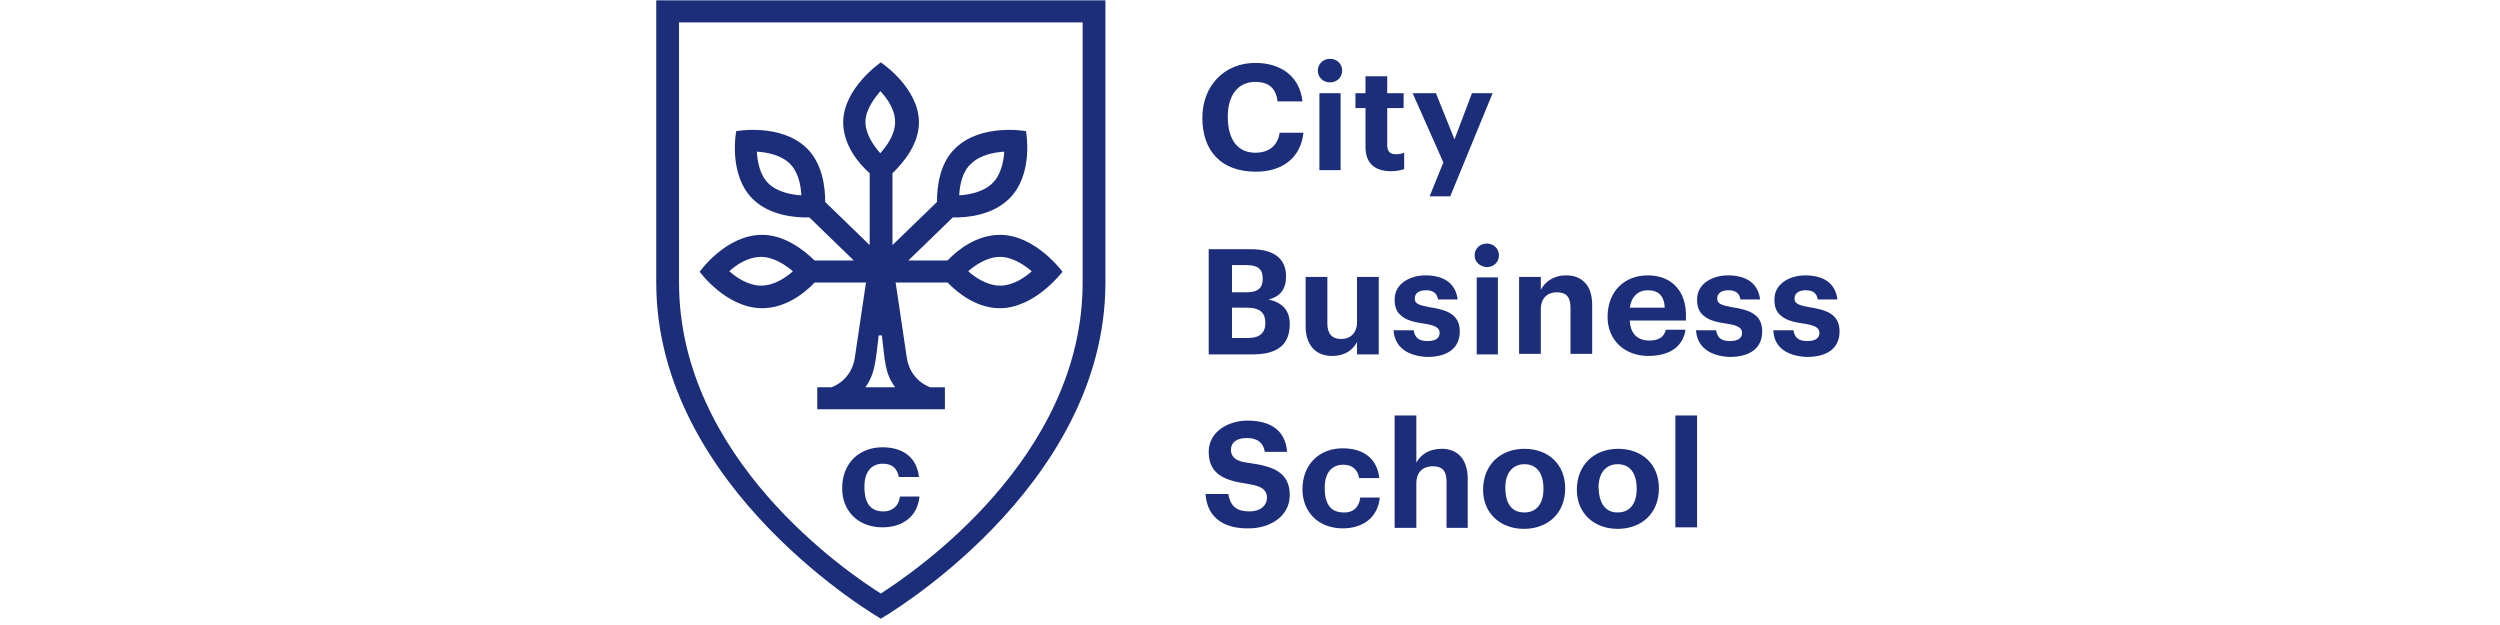 <svg width="160" height="40" viewBox="0 0 160 40" fill="none" xmlns="http://www.w3.org/2000/svg">
<g clip-path="url(#clip0_2570_34228)">
<path d="M77.357 15.948H80.035C81.527 15.948 82.307 16.54 82.307 17.689C82.307 18.477 81.968 18.97 81.188 19.167C82.069 19.364 82.544 19.857 82.544 20.743C82.544 22.057 81.764 22.681 80.171 22.681H77.357V15.948ZM78.849 16.966V18.707H79.764C80.51 18.707 80.815 18.444 80.815 17.82C80.815 17.229 80.51 16.966 79.764 16.966H78.849ZM78.849 19.692V21.63H79.9C80.645 21.63 80.984 21.269 80.984 20.678C80.984 20.021 80.645 19.692 79.798 19.692H78.849ZM88.239 17.755V22.681H86.849V21.893C86.578 22.386 86.103 22.78 85.256 22.78C84.103 22.78 83.561 21.959 83.561 20.908V17.722H84.951V20.71C84.951 21.367 85.256 21.696 85.832 21.696C86.408 21.696 86.849 21.335 86.849 20.612V17.722H88.239V17.755ZM89.188 21.137H90.476C90.544 21.564 90.748 21.827 91.358 21.827C91.9 21.827 92.137 21.63 92.137 21.302C92.137 20.973 91.832 20.809 91.12 20.71C90.442 20.612 90.002 20.481 89.697 20.218C89.391 19.988 89.256 19.66 89.256 19.167C89.256 18.083 90.341 17.623 91.222 17.623C92.307 17.623 93.154 18.05 93.29 19.167H92.036C91.968 18.773 91.731 18.576 91.256 18.576C90.815 18.576 90.544 18.773 90.544 19.101C90.544 19.43 90.781 19.528 91.493 19.66C92.544 19.824 93.426 20.087 93.426 21.203C93.426 22.287 92.646 22.845 91.324 22.845C90.036 22.78 89.256 22.189 89.188 21.137ZM94.375 16.343C94.375 15.915 94.714 15.587 95.154 15.587C95.595 15.587 95.934 15.915 95.934 16.343C95.934 16.769 95.595 17.098 95.154 17.098C94.714 17.065 94.375 16.769 94.375 16.343ZM95.866 17.755V22.681H94.51V17.755H95.866ZM98.612 17.755V18.543C98.883 18.05 99.392 17.623 100.239 17.623C100.748 17.623 101.155 17.788 101.426 18.083C101.731 18.379 101.9 18.871 101.9 19.528V22.648H100.511V19.692C100.511 19.003 100.239 18.707 99.629 18.707C99.053 18.707 98.612 19.068 98.612 19.791V22.648H97.222V17.722H98.612V17.755ZM107.867 21.137C107.697 22.189 106.85 22.78 105.494 22.78C103.969 22.78 102.884 21.762 102.884 20.284C102.884 18.642 103.968 17.623 105.46 17.623C107.053 17.623 107.901 18.707 107.901 20.152V20.514H104.307C104.341 21.335 104.782 21.794 105.562 21.794C106.206 21.794 106.511 21.532 106.612 21.105H107.867V21.137ZM105.46 18.576C104.85 18.576 104.409 18.97 104.307 19.692H106.544C106.511 18.937 106.138 18.576 105.46 18.576ZM108.545 21.137H109.833C109.901 21.564 110.104 21.827 110.715 21.827C111.256 21.827 111.494 21.63 111.494 21.302C111.494 20.973 111.189 20.809 110.477 20.71C109.799 20.612 109.358 20.481 109.053 20.218C108.748 19.988 108.613 19.66 108.613 19.167C108.613 18.083 109.697 17.623 110.579 17.623C111.663 17.623 112.511 18.05 112.647 19.167H111.392C111.324 18.773 111.088 18.576 110.613 18.576C110.172 18.576 109.901 18.773 109.901 19.101C109.901 19.43 110.138 19.528 110.85 19.66C111.901 19.824 112.782 20.087 112.782 21.203C112.782 22.287 112.002 22.845 110.681 22.845C109.392 22.78 108.613 22.189 108.545 21.137ZM113.494 21.137H114.782C114.85 21.564 115.054 21.827 115.664 21.827C116.206 21.827 116.443 21.63 116.443 21.302C116.443 20.973 116.138 20.809 115.427 20.71C114.748 20.612 114.308 20.481 114.002 20.218C113.697 19.988 113.562 19.66 113.562 19.167C113.562 18.083 114.647 17.623 115.528 17.623C116.613 17.623 117.46 18.05 117.596 19.167H116.341C116.274 18.773 116.037 18.576 115.562 18.576C115.121 18.576 114.85 18.773 114.85 19.101C114.85 19.43 115.087 19.528 115.8 19.66C116.85 19.824 117.732 20.087 117.732 21.203C117.732 22.287 116.952 22.845 115.63 22.845C114.308 22.78 113.528 22.189 113.494 21.137Z" fill="#1C2E7A"/>
<path d="M83.425 8.46C83.256 10.135 82.036 10.989 80.375 10.989C78.171 10.989 76.951 9.675 76.951 7.54C76.951 5.504 78.341 4.026 80.341 4.026C81.968 4.026 83.188 4.88 83.358 6.489H81.764C81.663 5.668 81.222 5.241 80.341 5.241C79.256 5.241 78.578 6.062 78.578 7.475C78.578 8.953 79.222 9.774 80.341 9.774C81.188 9.774 81.764 9.347 81.9 8.493H83.425V8.46ZM84.341 4.519C84.341 4.092 84.68 3.764 85.121 3.764C85.561 3.764 85.9 4.092 85.9 4.519C85.9 4.946 85.561 5.274 85.121 5.274C84.68 5.274 84.341 4.946 84.341 4.519ZM85.799 5.964V10.89H84.442V5.964H85.799ZM87.392 9.412V6.916H86.748V5.964H87.392V4.88H88.782V5.964H89.832V6.916H88.782V9.281C88.782 9.675 88.951 9.872 89.324 9.872C89.528 9.872 89.697 9.839 89.866 9.774V10.825C89.663 10.89 89.392 10.956 89.019 10.956C87.968 10.956 87.392 10.431 87.392 9.412ZM90.409 5.964H91.9L93.087 8.92L94.206 5.964H95.528L92.816 12.565H91.494L92.375 10.398L90.409 5.964Z" fill="#1C2E7A"/>
<path d="M77.154 31.614H78.612C78.747 32.435 79.188 32.731 79.968 32.731C80.646 32.731 81.086 32.37 81.086 31.844C81.086 31.154 80.341 31.056 79.798 30.957C78.408 30.76 77.357 30.366 77.357 28.921C77.357 27.575 78.68 26.918 79.832 26.918C81.358 26.918 82.273 27.575 82.374 28.921H80.951C80.849 28.33 80.476 28.034 79.798 28.034C79.12 28.034 78.781 28.33 78.781 28.79C78.781 29.479 79.527 29.578 80.035 29.644C81.425 29.841 82.544 30.202 82.544 31.68C82.544 33.092 81.222 33.815 79.934 33.815C78.408 33.847 77.256 33.191 77.154 31.614ZM87.053 31.844H88.307C88.171 33.191 87.154 33.815 85.934 33.815C84.375 33.815 83.358 32.764 83.358 31.319C83.358 29.676 84.476 28.691 85.934 28.691C87.222 28.691 88.138 29.315 88.273 30.596H86.985C86.883 30.038 86.544 29.742 85.968 29.742C85.222 29.742 84.781 30.268 84.781 31.22C84.781 32.337 85.222 32.797 86.002 32.797C86.544 32.829 86.985 32.501 87.053 31.844ZM89.256 26.589H90.646V29.611C90.917 29.118 91.426 28.724 92.273 28.724C93.46 28.724 93.934 29.611 93.934 30.629V33.782H92.578V30.826C92.578 30.136 92.307 29.841 91.697 29.841C91.087 29.841 90.646 30.202 90.646 30.924V33.782H89.256V26.589ZM103.528 33.847C102.037 33.847 100.918 32.862 100.918 31.351C100.918 29.742 102.037 28.724 103.562 28.724C105.087 28.724 106.172 29.709 106.172 31.253C106.172 32.862 105.053 33.847 103.528 33.847ZM103.528 32.797C104.308 32.797 104.748 32.238 104.748 31.286C104.748 30.268 104.308 29.709 103.528 29.709C102.782 29.709 102.307 30.268 102.307 31.187C102.341 32.238 102.748 32.797 103.528 32.797ZM108.613 26.589V33.749H107.223V26.589H108.613ZM97.528 33.847C96.036 33.847 94.917 32.862 94.917 31.351C94.917 29.742 96.036 28.724 97.561 28.724C99.087 28.724 100.172 29.709 100.172 31.253C100.172 32.862 99.053 33.847 97.528 33.847ZM97.561 32.797C98.341 32.797 98.782 32.238 98.782 31.286C98.782 30.268 98.341 29.709 97.561 29.709C96.816 29.709 96.341 30.268 96.341 31.187C96.341 32.238 96.748 32.797 97.561 32.797Z" fill="#1C2E7A"/>
<path d="M70.747 18.083V0.02H42V18.083C42 31.319 56.373 39.595 56.373 39.595C56.373 39.595 70.747 31.319 70.747 18.083ZM56.373 37.986C54.238 36.639 43.458 29.348 43.458 18.083V1.432H69.289V18.083C69.289 29.315 58.509 36.606 56.373 37.986Z" fill="#1C2E7A"/>
<path d="M57.593 31.779H58.847C58.712 33.125 57.695 33.749 56.474 33.749C54.915 33.749 53.898 32.698 53.898 31.253C53.898 29.611 55.017 28.626 56.474 28.626C57.763 28.626 58.678 29.25 58.813 30.53H57.525C57.424 29.972 57.085 29.677 56.508 29.677C55.763 29.677 55.322 30.202 55.322 31.154C55.322 32.271 55.763 32.731 56.542 32.731C57.085 32.731 57.525 32.403 57.593 31.779Z" fill="#1C2E7A"/>
<path d="M64 15.029C62.542 15.029 61.322 15.948 60.644 16.671H58.135L60.983 13.912C61.966 13.945 63.491 13.748 64.542 12.763C66.203 11.186 65.661 8.394 65.661 8.394C65.661 8.394 62.813 7.869 61.152 9.478C60.135 10.431 59.966 11.941 59.966 12.927L57.118 15.686V11.088C57.796 10.431 58.813 9.248 58.813 7.836C58.813 5.603 56.372 3.994 56.372 3.994C56.372 3.994 53.965 5.636 53.965 7.836C53.965 9.248 54.915 10.431 55.66 11.088V15.686L52.813 12.927C52.813 11.974 52.643 10.464 51.626 9.478C49.965 7.869 47.118 8.394 47.118 8.394C47.118 8.394 46.575 11.186 48.203 12.763C49.219 13.748 50.779 13.945 51.796 13.912L54.643 16.671H52.135C51.423 15.981 50.203 15.029 48.779 15.029C46.44 15.029 44.779 17.393 44.779 17.393C44.779 17.393 46.474 19.725 48.779 19.725C50.236 19.725 51.457 18.806 52.135 18.083H55.423L54.711 22.878C54.508 24.225 53.491 24.684 53.22 24.783H52.304V26.195H60.474V24.783H59.525C59.254 24.684 58.237 24.225 58.033 22.878L57.321 18.083H60.644C61.322 18.773 62.508 19.725 64 19.725C66.237 19.725 68 17.393 68 17.393C68 17.393 66.271 15.029 64 15.029ZM62.169 10.464C62.745 9.905 63.661 9.741 64.271 9.708C64.237 10.299 64.067 11.219 63.491 11.745C62.915 12.303 62 12.467 61.389 12.5C61.423 11.909 61.559 10.989 62.169 10.464ZM49.186 11.745C48.609 11.186 48.474 10.299 48.44 9.708C49.05 9.741 49.965 9.905 50.541 10.464C51.118 11.022 51.254 11.909 51.287 12.5C50.677 12.467 49.762 12.303 49.186 11.745ZM48.711 18.28C47.897 18.28 47.118 17.755 46.677 17.36C47.118 16.934 47.897 16.441 48.711 16.441C49.525 16.441 50.27 16.966 50.745 17.36C50.27 17.788 49.525 18.28 48.711 18.28ZM55.389 7.803C55.389 7.015 55.965 6.293 56.338 5.833C56.779 6.293 57.288 7.015 57.288 7.803C57.288 8.624 56.745 9.347 56.338 9.807C55.932 9.347 55.389 8.592 55.389 7.803ZM56.338 24.783H55.389C56.033 23.863 56.033 23.075 56.237 21.466H56.44C56.643 23.075 56.609 23.863 57.288 24.783H56.338ZM64 18.28C63.186 18.28 62.406 17.755 61.966 17.36C62.406 16.966 63.186 16.441 64 16.441C64.813 16.441 65.559 16.966 66.034 17.36C65.559 17.788 64.813 18.28 64 18.28Z" fill="#1C2E7A"/>
</g>
<defs>
<clipPath id="clip0_2570_34228">
<rect width="76" height="40" fill="white" transform="translate(42)"/>
</clipPath>
</defs>
</svg>
